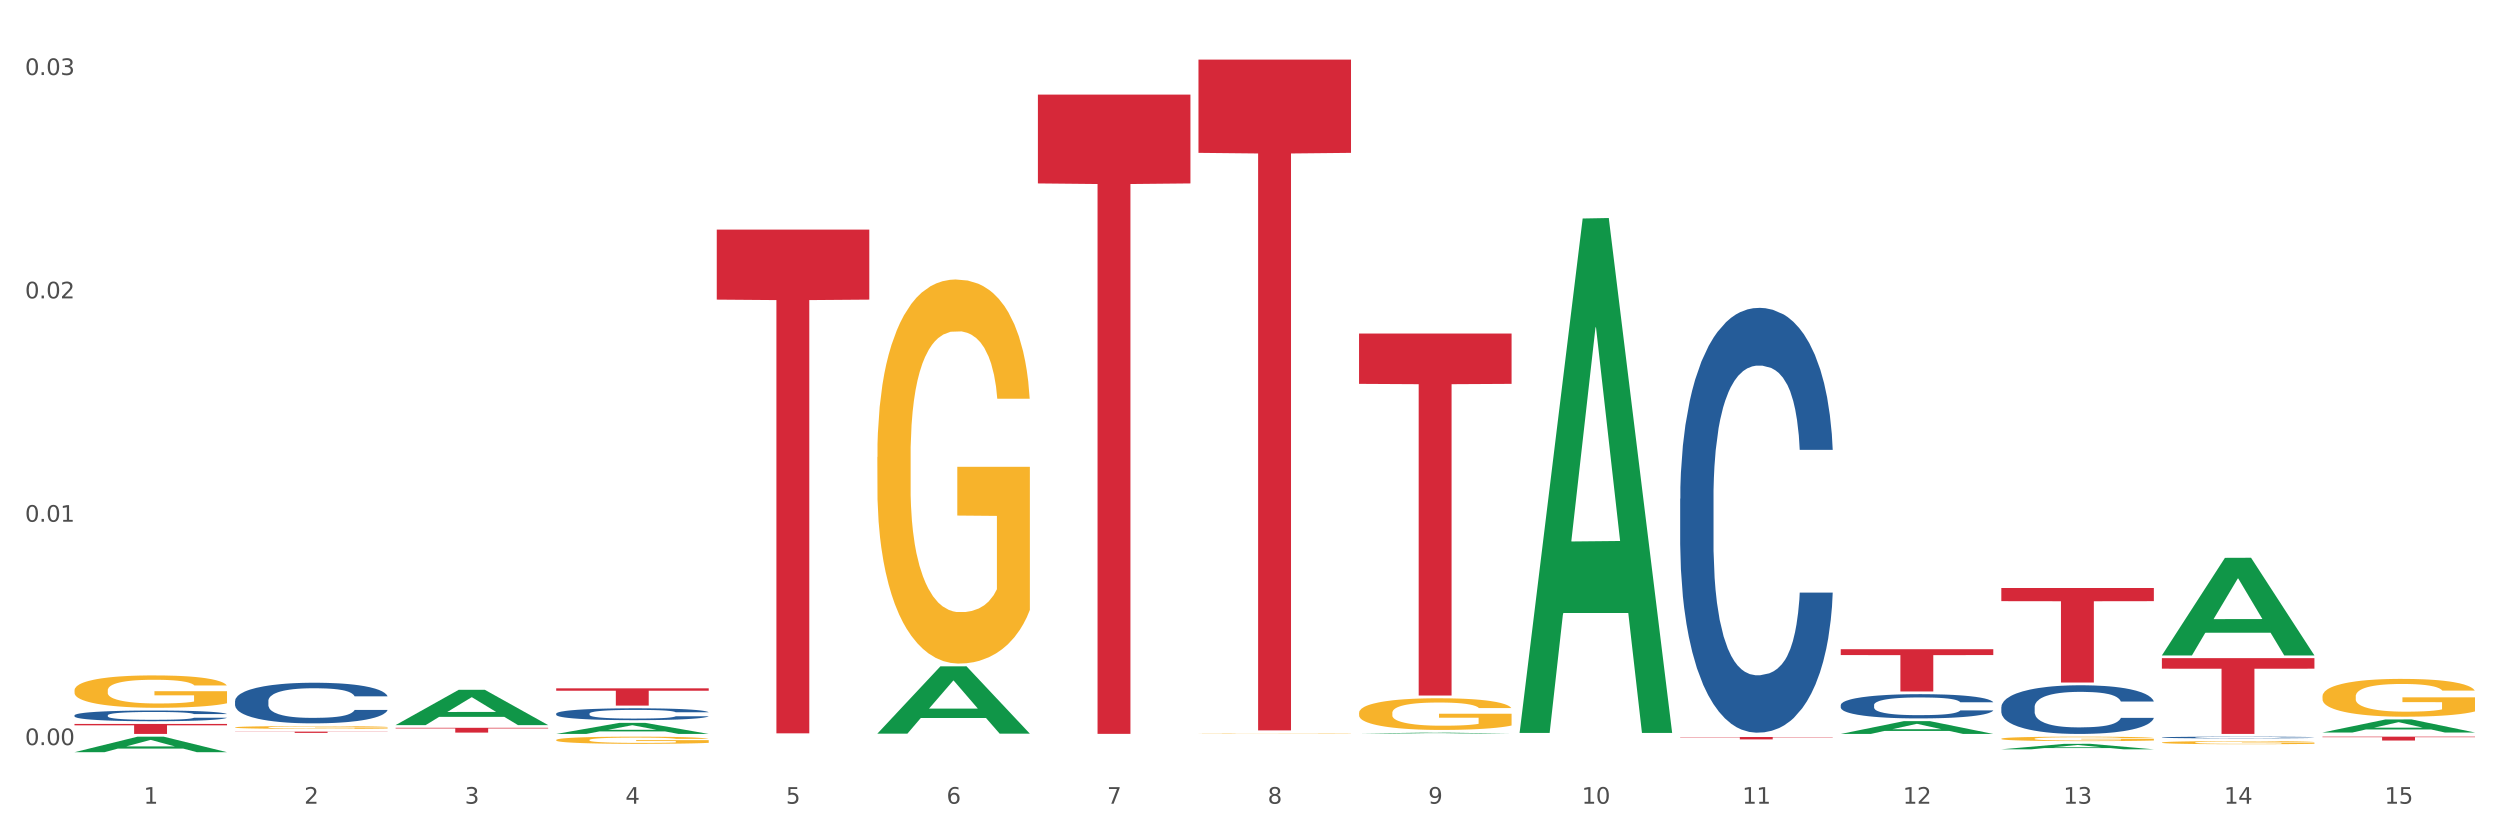 <?xml version="1.0" encoding="utf-8" standalone="no"?>
<!DOCTYPE svg PUBLIC "-//W3C//DTD SVG 1.1//EN"
  "http://www.w3.org/Graphics/SVG/1.1/DTD/svg11.dtd">
<svg xmlns:xlink="http://www.w3.org/1999/xlink" width="1080pt" height="360pt" viewBox="0 0 1080 360" xmlns="http://www.w3.org/2000/svg" version="1.1">
 <rect x="0" y="0" width="1080" height="360" fill="#333333" stroke="none"/>
 <defs>
  <style type="text/css">*{stroke-linejoin: round; stroke-linecap: butt}</style>
 </defs>
 <g id="figure_1">
  <g id="patch_1">
   <path d="M 0 360 
L 1080 360 
L 1080 0 
L 0 0 
z
" style="fill: #ffffff; stroke: #ffffff; stroke-linejoin: miter"/>
  </g>
  <g id="axes_1">
   <g id="matplotlib.axis_1">
    <g id="xtick_1">
     <g id="text_1">
      <!-- 1 -->
      <g style="fill: #4d4d4d" transform="translate(62.07 347.204) scale(0.096 -0.096)">
       <defs>
        <path id="DejaVuSans-31" d="M 794 531 
L 1825 531 
L 1825 4091 
L 703 3866 
L 703 4441 
L 1819 4666 
L 2450 4666 
L 2450 531 
L 3481 531 
L 3481 0 
L 794 0 
L 794 531 
z
" transform="scale(0.016)"/>
       </defs>
       <use xlink:href="#DejaVuSans-31"/>
      </g>
     </g>
    </g>
    <g id="xtick_2">
     <g id="text_2">
      <!-- 2 -->
      <g style="fill: #4d4d4d" transform="translate(131.436 347.204) scale(0.096 -0.096)">
       <defs>
        <path id="DejaVuSans-32" d="M 1228 531 
L 3431 531 
L 3431 0 
L 469 0 
L 469 531 
Q 828 903 1448 1529 
Q 2069 2156 2228 2338 
Q 2531 2678 2651 2914 
Q 2772 3150 2772 3378 
Q 2772 3750 2511 3984 
Q 2250 4219 1831 4219 
Q 1534 4219 1204 4116 
Q 875 4013 500 3803 
L 500 4441 
Q 881 4594 1212 4672 
Q 1544 4750 1819 4750 
Q 2544 4750 2975 4387 
Q 3406 4025 3406 3419 
Q 3406 3131 3298 2873 
Q 3191 2616 2906 2266 
Q 2828 2175 2409 1742 
Q 1991 1309 1228 531 
z
" transform="scale(0.016)"/>
       </defs>
       <use xlink:href="#DejaVuSans-32"/>
      </g>
     </g>
    </g>
    <g id="xtick_3">
     <g id="text_3">
      <!-- 3 -->
      <g style="fill: #4d4d4d" transform="translate(200.802 347.204) scale(0.096 -0.096)">
       <defs>
        <path id="DejaVuSans-33" d="M 2597 2516 
Q 3050 2419 3304 2112 
Q 3559 1806 3559 1356 
Q 3559 666 3084 287 
Q 2609 -91 1734 -91 
Q 1441 -91 1130 -33 
Q 819 25 488 141 
L 488 750 
Q 750 597 1062 519 
Q 1375 441 1716 441 
Q 2309 441 2620 675 
Q 2931 909 2931 1356 
Q 2931 1769 2642 2001 
Q 2353 2234 1838 2234 
L 1294 2234 
L 1294 2753 
L 1863 2753 
Q 2328 2753 2575 2939 
Q 2822 3125 2822 3475 
Q 2822 3834 2567 4026 
Q 2313 4219 1838 4219 
Q 1578 4219 1281 4162 
Q 984 4106 628 3988 
L 628 4550 
Q 988 4650 1302 4700 
Q 1616 4750 1894 4750 
Q 2613 4750 3031 4423 
Q 3450 4097 3450 3541 
Q 3450 3153 3228 2886 
Q 3006 2619 2597 2516 
z
" transform="scale(0.016)"/>
       </defs>
       <use xlink:href="#DejaVuSans-33"/>
      </g>
     </g>
    </g>
    <g id="xtick_4">
     <g id="text_4">
      <!-- 4 -->
      <g style="fill: #4d4d4d" transform="translate(270.169 347.204) scale(0.096 -0.096)">
       <defs>
        <path id="DejaVuSans-34" d="M 2419 4116 
L 825 1625 
L 2419 1625 
L 2419 4116 
z
M 2253 4666 
L 3047 4666 
L 3047 1625 
L 3713 1625 
L 3713 1100 
L 3047 1100 
L 3047 0 
L 2419 0 
L 2419 1100 
L 313 1100 
L 313 1709 
L 2253 4666 
z
" transform="scale(0.016)"/>
       </defs>
       <use xlink:href="#DejaVuSans-34"/>
      </g>
     </g>
    </g>
    <g id="xtick_5">
     <g id="text_5">
      <!-- 5 -->
      <g style="fill: #4d4d4d" transform="translate(339.535 347.204) scale(0.096 -0.096)">
       <defs>
        <path id="DejaVuSans-35" d="M 691 4666 
L 3169 4666 
L 3169 4134 
L 1269 4134 
L 1269 2991 
Q 1406 3038 1543 3061 
Q 1681 3084 1819 3084 
Q 2600 3084 3056 2656 
Q 3513 2228 3513 1497 
Q 3513 744 3044 326 
Q 2575 -91 1722 -91 
Q 1428 -91 1123 -41 
Q 819 9 494 109 
L 494 744 
Q 775 591 1075 516 
Q 1375 441 1709 441 
Q 2250 441 2565 725 
Q 2881 1009 2881 1497 
Q 2881 1984 2565 2268 
Q 2250 2553 1709 2553 
Q 1456 2553 1204 2497 
Q 953 2441 691 2322 
L 691 4666 
z
" transform="scale(0.016)"/>
       </defs>
       <use xlink:href="#DejaVuSans-35"/>
      </g>
     </g>
    </g>
    <g id="xtick_6">
     <g id="text_6">
      <!-- 6 -->
      <g style="fill: #4d4d4d" transform="translate(408.901 347.204) scale(0.096 -0.096)">
       <defs>
        <path id="DejaVuSans-36" d="M 2113 2584 
Q 1688 2584 1439 2293 
Q 1191 2003 1191 1497 
Q 1191 994 1439 701 
Q 1688 409 2113 409 
Q 2538 409 2786 701 
Q 3034 994 3034 1497 
Q 3034 2003 2786 2293 
Q 2538 2584 2113 2584 
z
M 3366 4563 
L 3366 3988 
Q 3128 4100 2886 4159 
Q 2644 4219 2406 4219 
Q 1781 4219 1451 3797 
Q 1122 3375 1075 2522 
Q 1259 2794 1537 2939 
Q 1816 3084 2150 3084 
Q 2853 3084 3261 2657 
Q 3669 2231 3669 1497 
Q 3669 778 3244 343 
Q 2819 -91 2113 -91 
Q 1303 -91 875 529 
Q 447 1150 447 2328 
Q 447 3434 972 4092 
Q 1497 4750 2381 4750 
Q 2619 4750 2861 4703 
Q 3103 4656 3366 4563 
z
" transform="scale(0.016)"/>
       </defs>
       <use xlink:href="#DejaVuSans-36"/>
      </g>
     </g>
    </g>
    <g id="xtick_7">
     <g id="text_7">
      <!-- 7 -->
      <g style="fill: #4d4d4d" transform="translate(478.267 347.204) scale(0.096 -0.096)">
       <defs>
        <path id="DejaVuSans-37" d="M 525 4666 
L 3525 4666 
L 3525 4397 
L 1831 0 
L 1172 0 
L 2766 4134 
L 525 4134 
L 525 4666 
z
" transform="scale(0.016)"/>
       </defs>
       <use xlink:href="#DejaVuSans-37"/>
      </g>
     </g>
    </g>
    <g id="xtick_8">
     <g id="text_8">
      <!-- 8 -->
      <g style="fill: #4d4d4d" transform="translate(547.634 347.204) scale(0.096 -0.096)">
       <defs>
        <path id="DejaVuSans-38" d="M 2034 2216 
Q 1584 2216 1326 1975 
Q 1069 1734 1069 1313 
Q 1069 891 1326 650 
Q 1584 409 2034 409 
Q 2484 409 2743 651 
Q 3003 894 3003 1313 
Q 3003 1734 2745 1975 
Q 2488 2216 2034 2216 
z
M 1403 2484 
Q 997 2584 770 2862 
Q 544 3141 544 3541 
Q 544 4100 942 4425 
Q 1341 4750 2034 4750 
Q 2731 4750 3128 4425 
Q 3525 4100 3525 3541 
Q 3525 3141 3298 2862 
Q 3072 2584 2669 2484 
Q 3125 2378 3379 2068 
Q 3634 1759 3634 1313 
Q 3634 634 3220 271 
Q 2806 -91 2034 -91 
Q 1263 -91 848 271 
Q 434 634 434 1313 
Q 434 1759 690 2068 
Q 947 2378 1403 2484 
z
M 1172 3481 
Q 1172 3119 1398 2916 
Q 1625 2713 2034 2713 
Q 2441 2713 2670 2916 
Q 2900 3119 2900 3481 
Q 2900 3844 2670 4047 
Q 2441 4250 2034 4250 
Q 1625 4250 1398 4047 
Q 1172 3844 1172 3481 
z
" transform="scale(0.016)"/>
       </defs>
       <use xlink:href="#DejaVuSans-38"/>
      </g>
     </g>
    </g>
    <g id="xtick_9">
     <g id="text_9">
      <!-- 9 -->
      <g style="fill: #4d4d4d" transform="translate(617 347.204) scale(0.096 -0.096)">
       <defs>
        <path id="DejaVuSans-39" d="M 703 97 
L 703 672 
Q 941 559 1184 500 
Q 1428 441 1663 441 
Q 2288 441 2617 861 
Q 2947 1281 2994 2138 
Q 2813 1869 2534 1725 
Q 2256 1581 1919 1581 
Q 1219 1581 811 2004 
Q 403 2428 403 3163 
Q 403 3881 828 4315 
Q 1253 4750 1959 4750 
Q 2769 4750 3195 4129 
Q 3622 3509 3622 2328 
Q 3622 1225 3098 567 
Q 2575 -91 1691 -91 
Q 1453 -91 1209 -44 
Q 966 3 703 97 
z
M 1959 2075 
Q 2384 2075 2632 2365 
Q 2881 2656 2881 3163 
Q 2881 3666 2632 3958 
Q 2384 4250 1959 4250 
Q 1534 4250 1286 3958 
Q 1038 3666 1038 3163 
Q 1038 2656 1286 2365 
Q 1534 2075 1959 2075 
z
" transform="scale(0.016)"/>
       </defs>
       <use xlink:href="#DejaVuSans-39"/>
      </g>
     </g>
    </g>
    <g id="xtick_10">
     <g id="text_10">
      <!-- 10 -->
      <g style="fill: #4d4d4d" transform="translate(683.312 347.204) scale(0.096 -0.096)">
       <defs>
        <path id="DejaVuSans-30" d="M 2034 4250 
Q 1547 4250 1301 3770 
Q 1056 3291 1056 2328 
Q 1056 1369 1301 889 
Q 1547 409 2034 409 
Q 2525 409 2770 889 
Q 3016 1369 3016 2328 
Q 3016 3291 2770 3770 
Q 2525 4250 2034 4250 
z
M 2034 4750 
Q 2819 4750 3233 4129 
Q 3647 3509 3647 2328 
Q 3647 1150 3233 529 
Q 2819 -91 2034 -91 
Q 1250 -91 836 529 
Q 422 1150 422 2328 
Q 422 3509 836 4129 
Q 1250 4750 2034 4750 
z
" transform="scale(0.016)"/>
       </defs>
       <use xlink:href="#DejaVuSans-31"/>
       <use xlink:href="#DejaVuSans-30" transform="translate(63.623 0)"/>
      </g>
     </g>
    </g>
    <g id="xtick_11">
     <g id="text_11">
      <!-- 11 -->
      <g style="fill: #4d4d4d" transform="translate(752.678 347.204) scale(0.096 -0.096)">
       <use xlink:href="#DejaVuSans-31"/>
       <use xlink:href="#DejaVuSans-31" transform="translate(63.623 0)"/>
      </g>
     </g>
    </g>
    <g id="xtick_12">
     <g id="text_12">
      <!-- 12 -->
      <g style="fill: #4d4d4d" transform="translate(822.044 347.204) scale(0.096 -0.096)">
       <use xlink:href="#DejaVuSans-31"/>
       <use xlink:href="#DejaVuSans-32" transform="translate(63.623 0)"/>
      </g>
     </g>
    </g>
    <g id="xtick_13">
     <g id="text_13">
      <!-- 13 -->
      <g style="fill: #4d4d4d" transform="translate(891.411 347.204) scale(0.096 -0.096)">
       <use xlink:href="#DejaVuSans-31"/>
       <use xlink:href="#DejaVuSans-33" transform="translate(63.623 0)"/>
      </g>
     </g>
    </g>
    <g id="xtick_14">
     <g id="text_14">
      <!-- 14 -->
      <g style="fill: #4d4d4d" transform="translate(960.777 347.204) scale(0.096 -0.096)">
       <use xlink:href="#DejaVuSans-31"/>
       <use xlink:href="#DejaVuSans-34" transform="translate(63.623 0)"/>
      </g>
     </g>
    </g>
    <g id="xtick_15">
     <g id="text_15">
      <!-- 15 -->
      <g style="fill: #4d4d4d" transform="translate(1030.143 347.204) scale(0.096 -0.096)">
       <use xlink:href="#DejaVuSans-31"/>
       <use xlink:href="#DejaVuSans-35" transform="translate(63.623 0)"/>
      </g>
     </g>
    </g>
    <g id="xtick_16"/>
    <g id="xtick_17"/>
    <g id="xtick_18"/>
    <g id="xtick_19"/>
    <g id="xtick_20"/>
    <g id="xtick_21"/>
    <g id="xtick_22"/>
    <g id="xtick_23"/>
    <g id="xtick_24"/>
    <g id="xtick_25"/>
    <g id="xtick_26"/>
    <g id="xtick_27"/>
    <g id="xtick_28"/>
    <g id="xtick_29"/>
   </g>
   <g id="matplotlib.axis_2">
    <g id="ytick_1">
     <g id="text_16">
      <!-- 0.00 -->
      <g style="fill: #4d4d4d" transform="translate(10.8 321.882) scale(0.096 -0.096)">
       <defs>
        <path id="DejaVuSans-2e" d="M 684 794 
L 1344 794 
L 1344 0 
L 684 0 
L 684 794 
z
" transform="scale(0.016)"/>
       </defs>
       <use xlink:href="#DejaVuSans-30"/>
       <use xlink:href="#DejaVuSans-2e" transform="translate(63.623 0)"/>
       <use xlink:href="#DejaVuSans-30" transform="translate(95.41 0)"/>
       <use xlink:href="#DejaVuSans-30" transform="translate(159.033 0)"/>
      </g>
     </g>
    </g>
    <g id="ytick_2">
     <g id="text_17">
      <!-- 0.01 -->
      <g style="fill: #4d4d4d" transform="translate(10.8 225.392) scale(0.096 -0.096)">
       <use xlink:href="#DejaVuSans-30"/>
       <use xlink:href="#DejaVuSans-2e" transform="translate(63.623 0)"/>
       <use xlink:href="#DejaVuSans-30" transform="translate(95.41 0)"/>
       <use xlink:href="#DejaVuSans-31" transform="translate(159.033 0)"/>
      </g>
     </g>
    </g>
    <g id="ytick_3">
     <g id="text_18">
      <!-- 0.02 -->
      <g style="fill: #4d4d4d" transform="translate(10.8 128.902) scale(0.096 -0.096)">
       <use xlink:href="#DejaVuSans-30"/>
       <use xlink:href="#DejaVuSans-2e" transform="translate(63.623 0)"/>
       <use xlink:href="#DejaVuSans-30" transform="translate(95.41 0)"/>
       <use xlink:href="#DejaVuSans-32" transform="translate(159.033 0)"/>
      </g>
     </g>
    </g>
    <g id="ytick_4">
     <g id="text_19">
      <!-- 0.03 -->
      <g style="fill: #4d4d4d" transform="translate(10.8 32.411) scale(0.096 -0.096)">
       <use xlink:href="#DejaVuSans-30"/>
       <use xlink:href="#DejaVuSans-2e" transform="translate(63.623 0)"/>
       <use xlink:href="#DejaVuSans-30" transform="translate(95.41 0)"/>
       <use xlink:href="#DejaVuSans-33" transform="translate(159.033 0)"/>
      </g>
     </g>
    </g>
    <g id="ytick_5"/>
    <g id="ytick_6"/>
    <g id="ytick_7"/>
   </g>
   <g id="PolyCollection_1">
    <path d="M 32.175 324.937 
L 32.243 324.931 
L 59.417 318.241 
L 70.695 318.235 
L 98.073 324.95 
L 85.029 324.95 
L 79.119 323.386 
L 51.061 323.386 
L 50.857 323.411 
L 45.151 324.95 
L 32.175 324.95 
L 32.175 324.937 
L 54.594 322.453 
L 75.586 322.447 
L 65.192 319.666 
L 65.056 319.654 
L 64.92 319.672 
L 54.526 322.447 
L 54.594 322.453 
L 32.175 324.937 
z
" clip-path="url(#p3c43a5c687)" style="fill: #109648"/>
    <path d="M 933.936 284.325 
L 999.834 284.325 
L 999.834 288.875 
L 973.912 288.906 
L 973.912 317.065 
L 959.702 317.065 
L 959.702 288.906 
L 933.936 288.875 
L 933.936 284.356 
L 933.936 284.325 
z
" clip-path="url(#p3c43a5c687)" style="fill: #d62839"/>
    <path d="M 864.57 254.025 
L 930.468 254.025 
L 930.468 259.7 
L 904.546 259.738 
L 904.546 294.864 
L 890.335 294.864 
L 890.335 259.738 
L 864.57 259.7 
L 864.57 254.063 
L 864.57 254.025 
z
" clip-path="url(#p3c43a5c687)" style="fill: #d62839"/>
    <path d="M 795.203 280.46 
L 861.101 280.46 
L 861.101 282.996 
L 835.179 283.013 
L 835.179 298.708 
L 820.969 298.708 
L 820.969 283.013 
L 795.203 282.996 
L 795.203 280.477 
L 795.203 280.46 
z
" clip-path="url(#p3c43a5c687)" style="fill: #d62839"/>
    <path d="M 725.837 318.382 
L 791.735 318.382 
L 791.735 318.526 
L 765.813 318.527 
L 765.813 319.416 
L 751.603 319.416 
L 751.603 318.527 
L 725.837 318.526 
L 725.837 318.383 
L 725.837 318.382 
z
" clip-path="url(#p3c43a5c687)" style="fill: #d62839"/>
    <path d="M 587.105 144.094 
L 653.003 144.094 
L 653.003 165.827 
L 627.081 165.973 
L 627.081 300.477 
L 612.871 300.477 
L 612.871 165.973 
L 587.105 165.827 
L 587.105 144.241 
L 587.105 144.094 
z
" clip-path="url(#p3c43a5c687)" style="fill: #d62839"/>
    <path d="M 517.739 25.759 
L 583.636 25.759 
L 583.636 66.03 
L 557.715 66.302 
L 557.715 315.541 
L 543.504 315.541 
L 543.504 66.302 
L 517.739 66.03 
L 517.739 26.032 
L 517.739 25.759 
z
" clip-path="url(#p3c43a5c687)" style="fill: #d62839"/>
    <path d="M 448.372 40.863 
L 514.27 40.863 
L 514.27 79.24 
L 488.348 79.5 
L 488.348 317.026 
L 474.138 317.026 
L 474.138 79.5 
L 448.372 79.24 
L 448.372 41.122 
L 448.372 40.863 
z
" clip-path="url(#p3c43a5c687)" style="fill: #d62839"/>
    <path d="M 309.64 99.196 
L 375.538 99.196 
L 375.538 129.436 
L 349.616 129.64 
L 349.616 316.799 
L 335.406 316.799 
L 335.406 129.64 
L 309.64 129.436 
L 309.64 99.401 
L 309.64 99.196 
z
" clip-path="url(#p3c43a5c687)" style="fill: #d62839"/>
    <path d="M 240.274 297.346 
L 306.172 297.346 
L 306.172 298.383 
L 280.25 298.39 
L 280.25 304.81 
L 266.039 304.81 
L 266.039 298.39 
L 240.274 298.383 
L 240.274 297.353 
L 240.274 297.346 
z
" clip-path="url(#p3c43a5c687)" style="fill: #d62839"/>
    <path d="M 170.907 314.416 
L 236.805 314.416 
L 236.805 314.702 
L 210.883 314.704 
L 210.883 316.477 
L 196.673 316.477 
L 196.673 314.704 
L 170.907 314.702 
L 170.907 314.417 
L 170.907 314.416 
z
" clip-path="url(#p3c43a5c687)" style="fill: #d62839"/>
    <path d="M 101.541 316.057 
L 167.439 316.057 
L 167.439 316.134 
L 141.517 316.134 
L 141.517 316.609 
L 127.307 316.609 
L 127.307 316.134 
L 101.541 316.134 
L 101.541 316.057 
L 101.541 316.057 
z
" clip-path="url(#p3c43a5c687)" style="fill: #d62839"/>
    <path d="M 32.175 312.746 
L 98.073 312.746 
L 98.073 313.346 
L 72.151 313.35 
L 72.151 317.065 
L 57.941 317.065 
L 57.941 313.35 
L 32.175 313.346 
L 32.175 312.75 
L 32.175 312.746 
z
" clip-path="url(#p3c43a5c687)" style="fill: #d62839"/>
    <path d="M 1003.302 318.235 
L 1069.2 318.235 
L 1069.2 318.468 
L 1043.278 318.469 
L 1043.278 319.91 
L 1029.068 319.91 
L 1029.068 318.469 
L 1003.302 318.468 
L 1003.302 318.237 
L 1003.302 318.235 
z
" clip-path="url(#p3c43a5c687)" style="fill: #d62839"/>
    <path d="M 32.175 309.024 
L 32.253 309.019 
L 32.253 308.901 
L 32.487 308.74 
L 33.343 308.444 
L 34.434 308.219 
L 36.303 307.957 
L 37.316 307.847 
L 38.64 307.724 
L 41.366 307.525 
L 44.482 307.356 
L 46.663 307.263 
L 48.299 307.203 
L 51.96 307.098 
L 54.063 307.051 
L 56.244 307.013 
L 58.114 306.988 
L 61.229 306.958 
L 63.722 306.945 
L 66.604 306.941 
L 69.019 306.945 
L 72.212 306.962 
L 76.886 307.013 
L 78.677 307.043 
L 81.092 307.093 
L 83.585 307.161 
L 85.61 307.229 
L 87.947 307.326 
L 90.361 307.453 
L 92.698 307.614 
L 94.334 307.762 
L 95.658 307.919 
L 96.827 308.109 
L 97.683 308.317 
L 98.073 308.49 
L 83.818 308.49 
L 83.429 308.334 
L 82.65 308.164 
L 81.871 308.05 
L 81.014 307.957 
L 79.69 307.851 
L 78.522 307.783 
L 76.574 307.703 
L 74.783 307.652 
L 73.303 307.623 
L 71.511 307.597 
L 67.694 307.572 
L 64.968 307.572 
L 63.255 307.58 
L 61.151 307.601 
L 59.36 307.631 
L 57.257 307.682 
L 55.621 307.737 
L 53.985 307.809 
L 53.05 307.86 
L 51.648 307.953 
L 50.714 308.029 
L 49.467 308.16 
L 48.766 308.253 
L 47.52 308.495 
L 46.975 308.672 
L 46.741 308.795 
L 46.585 308.93 
L 46.585 309.591 
L 47.053 309.887 
L 47.442 310.014 
L 48.065 310.158 
L 49.234 310.344 
L 50.947 310.526 
L 52.739 310.658 
L 54.219 310.738 
L 55.621 310.797 
L 57.023 310.844 
L 58.737 310.886 
L 60.139 310.911 
L 62.242 310.937 
L 64.734 310.95 
L 66.682 310.95 
L 70.654 310.928 
L 72.446 310.907 
L 74.16 310.878 
L 76.029 310.831 
L 77.509 310.78 
L 78.366 310.742 
L 79.768 310.662 
L 80.858 310.577 
L 81.793 310.48 
L 82.416 310.395 
L 83.117 310.268 
L 83.663 310.124 
L 83.818 310.048 
L 98.073 310.048 
L 97.761 310.2 
L 97.216 310.349 
L 96.126 310.547 
L 95.269 310.662 
L 93.945 310.801 
L 92.542 310.92 
L 90.595 311.051 
L 88.804 311.149 
L 86.934 311.233 
L 84.909 311.309 
L 81.248 311.415 
L 79.924 311.445 
L 77.12 311.496 
L 74.939 311.525 
L 71.745 311.555 
L 68.473 311.572 
L 65.046 311.576 
L 62.008 311.568 
L 58.659 311.542 
L 56.556 311.517 
L 54.219 311.479 
L 51.493 311.419 
L 48.922 311.347 
L 46.507 311.263 
L 44.248 311.165 
L 42.145 311.055 
L 39.419 310.873 
L 37.394 310.696 
L 35.914 310.531 
L 34.901 310.391 
L 33.889 310.213 
L 33.343 310.09 
L 32.487 309.794 
L 32.175 309.519 
L 32.175 309.024 
z
" clip-path="url(#p3c43a5c687)" style="fill: #255c99"/>
    <path d="M 240.274 308.288 
L 240.352 308.283 
L 240.352 308.152 
L 240.585 307.974 
L 241.442 307.645 
L 242.533 307.397 
L 244.402 307.106 
L 245.415 306.984 
L 246.739 306.848 
L 249.465 306.627 
L 252.581 306.44 
L 254.762 306.337 
L 256.398 306.271 
L 260.059 306.154 
L 262.162 306.102 
L 264.343 306.06 
L 266.212 306.032 
L 269.328 305.999 
L 271.821 305.985 
L 274.703 305.98 
L 277.117 305.985 
L 280.311 306.004 
L 284.985 306.06 
L 286.776 306.093 
L 289.191 306.149 
L 291.683 306.224 
L 293.709 306.299 
L 296.045 306.407 
L 298.46 306.548 
L 300.797 306.726 
L 302.433 306.89 
L 303.757 307.064 
L 304.925 307.275 
L 305.782 307.505 
L 306.172 307.697 
L 291.917 307.697 
L 291.528 307.523 
L 290.749 307.336 
L 289.97 307.209 
L 289.113 307.106 
L 287.789 306.989 
L 286.62 306.914 
L 284.673 306.824 
L 282.881 306.768 
L 281.401 306.735 
L 279.61 306.707 
L 275.793 306.679 
L 273.067 306.679 
L 271.353 306.688 
L 269.25 306.712 
L 267.458 306.745 
L 265.355 306.801 
L 263.72 306.862 
L 262.084 306.942 
L 261.149 306.998 
L 259.747 307.101 
L 258.812 307.186 
L 257.566 307.331 
L 256.865 307.434 
L 255.619 307.702 
L 255.073 307.899 
L 254.84 308.035 
L 254.684 308.185 
L 254.684 308.916 
L 255.151 309.245 
L 255.541 309.385 
L 256.164 309.545 
L 257.332 309.751 
L 259.046 309.953 
L 260.838 310.098 
L 262.318 310.187 
L 263.72 310.253 
L 265.122 310.305 
L 266.835 310.352 
L 268.237 310.38 
L 270.341 310.408 
L 272.833 310.422 
L 274.78 310.422 
L 278.753 310.398 
L 280.545 310.375 
L 282.258 310.342 
L 284.128 310.291 
L 285.608 310.234 
L 286.465 310.192 
L 287.867 310.103 
L 288.957 310.009 
L 289.892 309.901 
L 290.515 309.807 
L 291.216 309.667 
L 291.761 309.507 
L 291.917 309.423 
L 306.172 309.423 
L 305.86 309.592 
L 305.315 309.756 
L 304.224 309.976 
L 303.367 310.103 
L 302.043 310.258 
L 300.641 310.389 
L 298.694 310.534 
L 296.902 310.642 
L 295.033 310.736 
L 293.008 310.821 
L 289.347 310.938 
L 288.022 310.971 
L 285.218 311.027 
L 283.037 311.06 
L 279.844 311.093 
L 276.572 311.111 
L 273.145 311.116 
L 270.107 311.107 
L 266.757 311.079 
L 264.654 311.05 
L 262.318 311.008 
L 259.591 310.943 
L 257.021 310.863 
L 254.606 310.769 
L 252.347 310.661 
L 250.244 310.539 
L 247.518 310.337 
L 245.493 310.14 
L 244.013 309.958 
L 243 309.803 
L 241.987 309.606 
L 241.442 309.47 
L 240.585 309.141 
L 240.274 308.837 
L 240.274 308.288 
z
" clip-path="url(#p3c43a5c687)" style="fill: #255c99"/>
    <path d="M 725.837 215.455 
L 725.915 215.288 
L 725.915 210.594 
L 726.149 204.225 
L 727.006 192.493 
L 728.096 183.609 
L 729.966 173.217 
L 730.978 168.86 
L 732.302 163.999 
L 735.029 156.121 
L 738.144 149.417 
L 740.325 145.729 
L 741.961 143.383 
L 745.622 139.192 
L 747.725 137.349 
L 749.906 135.84 
L 751.776 134.835 
L 754.891 133.661 
L 757.384 133.158 
L 760.266 132.991 
L 762.681 133.158 
L 765.874 133.829 
L 770.548 135.84 
L 772.34 137.014 
L 774.754 139.025 
L 777.247 141.707 
L 779.272 144.388 
L 781.609 148.243 
L 784.024 153.272 
L 786.36 159.641 
L 787.996 165.507 
L 789.32 171.709 
L 790.489 179.251 
L 791.346 187.464 
L 791.735 194.336 
L 777.481 194.336 
L 777.091 188.135 
L 776.312 181.43 
L 775.533 176.905 
L 774.676 173.217 
L 773.352 169.027 
L 772.184 166.345 
L 770.237 163.161 
L 768.445 161.149 
L 766.965 159.976 
L 765.173 158.97 
L 761.357 157.965 
L 758.63 157.965 
L 756.917 158.3 
L 754.814 159.138 
L 753.022 160.311 
L 750.919 162.323 
L 749.283 164.502 
L 747.647 167.351 
L 746.713 169.362 
L 745.311 173.05 
L 744.376 176.067 
L 743.13 181.263 
L 742.429 184.95 
L 741.182 194.504 
L 740.637 201.544 
L 740.403 206.404 
L 740.248 211.768 
L 740.248 237.915 
L 740.715 249.648 
L 741.104 254.676 
L 741.727 260.375 
L 742.896 267.75 
L 744.61 274.957 
L 746.401 280.153 
L 747.881 283.337 
L 749.283 285.684 
L 750.685 287.528 
L 752.399 289.204 
L 753.801 290.209 
L 755.904 291.215 
L 758.397 291.718 
L 760.344 291.718 
L 764.317 290.88 
L 766.108 290.042 
L 767.822 288.869 
L 769.691 287.025 
L 771.171 285.014 
L 772.028 283.505 
L 773.43 280.32 
L 774.521 276.968 
L 775.455 273.113 
L 776.079 269.761 
L 776.78 264.733 
L 777.325 259.034 
L 777.481 256.017 
L 791.735 256.017 
L 791.424 262.051 
L 790.878 267.917 
L 789.788 275.795 
L 788.931 280.32 
L 787.607 285.852 
L 786.205 290.545 
L 784.257 295.741 
L 782.466 299.596 
L 780.596 302.948 
L 778.571 305.965 
L 774.91 310.155 
L 773.586 311.328 
L 770.782 313.34 
L 768.601 314.513 
L 765.407 315.686 
L 762.136 316.357 
L 758.708 316.524 
L 755.67 316.189 
L 752.321 315.183 
L 750.218 314.178 
L 747.881 312.669 
L 745.155 310.323 
L 742.584 307.473 
L 740.17 304.121 
L 737.911 300.266 
L 735.808 295.908 
L 733.081 288.701 
L 731.056 281.661 
L 729.576 275.124 
L 728.563 269.593 
L 727.551 262.554 
L 727.006 257.693 
L 726.149 245.96 
L 725.837 235.066 
L 725.837 215.455 
z
" clip-path="url(#p3c43a5c687)" style="fill: #255c99"/>
    <path d="M 795.203 304.587 
L 795.281 304.578 
L 795.281 304.31 
L 795.515 303.946 
L 796.372 303.276 
L 797.462 302.769 
L 799.332 302.175 
L 800.344 301.926 
L 801.669 301.649 
L 804.395 301.199 
L 807.511 300.816 
L 809.692 300.605 
L 811.327 300.471 
L 814.988 300.232 
L 817.092 300.127 
L 819.273 300.041 
L 821.142 299.983 
L 824.258 299.916 
L 826.75 299.888 
L 829.632 299.878 
L 832.047 299.888 
L 835.241 299.926 
L 839.914 300.041 
L 841.706 300.108 
L 844.121 300.223 
L 846.613 300.376 
L 848.638 300.529 
L 850.975 300.749 
L 853.39 301.036 
L 855.727 301.4 
L 857.362 301.735 
L 858.687 302.089 
L 859.855 302.52 
L 860.712 302.989 
L 861.101 303.381 
L 846.847 303.381 
L 846.457 303.027 
L 845.678 302.644 
L 844.899 302.386 
L 844.043 302.175 
L 842.718 301.936 
L 841.55 301.783 
L 839.603 301.601 
L 837.811 301.486 
L 836.331 301.419 
L 834.54 301.362 
L 830.723 301.304 
L 827.997 301.304 
L 826.283 301.323 
L 824.18 301.371 
L 822.388 301.438 
L 820.285 301.553 
L 818.649 301.677 
L 817.014 301.84 
L 816.079 301.955 
L 814.677 302.166 
L 813.742 302.338 
L 812.496 302.635 
L 811.795 302.845 
L 810.548 303.391 
L 810.003 303.793 
L 809.77 304.07 
L 809.614 304.377 
L 809.614 305.87 
L 810.081 306.54 
L 810.471 306.827 
L 811.094 307.153 
L 812.262 307.574 
L 813.976 307.985 
L 815.767 308.282 
L 817.247 308.464 
L 818.649 308.598 
L 820.051 308.703 
L 821.765 308.799 
L 823.167 308.856 
L 825.27 308.914 
L 827.763 308.943 
L 829.71 308.943 
L 833.683 308.895 
L 835.474 308.847 
L 837.188 308.78 
L 839.057 308.675 
L 840.537 308.56 
L 841.394 308.474 
L 842.796 308.292 
L 843.887 308.1 
L 844.822 307.88 
L 845.445 307.689 
L 846.146 307.402 
L 846.691 307.076 
L 846.847 306.904 
L 861.101 306.904 
L 860.79 307.248 
L 860.245 307.583 
L 859.154 308.033 
L 858.297 308.292 
L 856.973 308.608 
L 855.571 308.876 
L 853.624 309.172 
L 851.832 309.393 
L 849.963 309.584 
L 847.937 309.756 
L 844.276 309.996 
L 842.952 310.063 
L 840.148 310.177 
L 837.967 310.244 
L 834.773 310.311 
L 831.502 310.35 
L 828.074 310.359 
L 825.037 310.34 
L 821.687 310.283 
L 819.584 310.225 
L 817.247 310.139 
L 814.521 310.005 
L 811.951 309.842 
L 809.536 309.651 
L 807.277 309.431 
L 805.174 309.182 
L 802.448 308.77 
L 800.422 308.368 
L 798.942 307.995 
L 797.93 307.679 
L 796.917 307.277 
L 796.372 307 
L 795.515 306.329 
L 795.203 305.707 
L 795.203 304.587 
z
" clip-path="url(#p3c43a5c687)" style="fill: #255c99"/>
    <path d="M 864.57 305.484 
L 864.648 305.464 
L 864.648 304.927 
L 864.881 304.197 
L 865.738 302.852 
L 866.829 301.834 
L 868.698 300.644 
L 869.711 300.144 
L 871.035 299.587 
L 873.761 298.685 
L 876.877 297.916 
L 879.058 297.494 
L 880.694 297.225 
L 884.355 296.745 
L 886.458 296.533 
L 888.639 296.361 
L 890.508 296.245 
L 893.624 296.111 
L 896.117 296.053 
L 898.999 296.034 
L 901.413 296.053 
L 904.607 296.13 
L 909.281 296.361 
L 911.072 296.495 
L 913.487 296.726 
L 915.979 297.033 
L 918.005 297.34 
L 920.341 297.782 
L 922.756 298.358 
L 925.093 299.088 
L 926.729 299.76 
L 928.053 300.471 
L 929.221 301.335 
L 930.078 302.276 
L 930.468 303.064 
L 916.213 303.064 
L 915.824 302.353 
L 915.045 301.585 
L 914.266 301.066 
L 913.409 300.644 
L 912.085 300.163 
L 910.916 299.856 
L 908.969 299.491 
L 907.177 299.261 
L 905.697 299.126 
L 903.906 299.011 
L 900.089 298.896 
L 897.363 298.896 
L 895.649 298.934 
L 893.546 299.03 
L 891.754 299.165 
L 889.651 299.395 
L 888.016 299.645 
L 886.38 299.971 
L 885.445 300.202 
L 884.043 300.624 
L 883.108 300.97 
L 881.862 301.566 
L 881.161 301.988 
L 879.915 303.083 
L 879.369 303.89 
L 879.136 304.446 
L 878.98 305.061 
L 878.98 308.057 
L 879.447 309.402 
L 879.837 309.978 
L 880.46 310.631 
L 881.628 311.476 
L 883.342 312.302 
L 885.134 312.897 
L 886.614 313.262 
L 888.016 313.531 
L 889.418 313.742 
L 891.131 313.934 
L 892.533 314.05 
L 894.637 314.165 
L 897.129 314.223 
L 899.076 314.223 
L 903.049 314.126 
L 904.841 314.03 
L 906.554 313.896 
L 908.424 313.685 
L 909.904 313.454 
L 910.76 313.281 
L 912.163 312.916 
L 913.253 312.532 
L 914.188 312.091 
L 914.811 311.706 
L 915.512 311.13 
L 916.057 310.477 
L 916.213 310.132 
L 930.468 310.132 
L 930.156 310.823 
L 929.611 311.495 
L 928.52 312.398 
L 927.663 312.916 
L 926.339 313.55 
L 924.937 314.088 
L 922.99 314.683 
L 921.198 315.125 
L 919.329 315.509 
L 917.304 315.855 
L 913.643 316.335 
L 912.318 316.47 
L 909.514 316.7 
L 907.333 316.835 
L 904.14 316.969 
L 900.868 317.046 
L 897.441 317.065 
L 894.403 317.027 
L 891.053 316.911 
L 888.95 316.796 
L 886.614 316.623 
L 883.887 316.354 
L 881.317 316.028 
L 878.902 315.644 
L 876.643 315.202 
L 874.54 314.703 
L 871.814 313.877 
L 869.789 313.07 
L 868.309 312.321 
L 867.296 311.687 
L 866.283 310.881 
L 865.738 310.324 
L 864.881 308.979 
L 864.57 307.731 
L 864.57 305.484 
z
" clip-path="url(#p3c43a5c687)" style="fill: #255c99"/>
    <path d="M 933.936 318.569 
L 934.014 318.568 
L 934.014 318.549 
L 934.247 318.523 
L 935.104 318.476 
L 936.195 318.44 
L 938.064 318.398 
L 939.077 318.38 
L 940.401 318.36 
L 943.127 318.329 
L 946.243 318.301 
L 948.424 318.286 
L 950.06 318.277 
L 953.721 318.26 
L 955.824 318.253 
L 958.005 318.246 
L 959.874 318.242 
L 962.99 318.238 
L 965.483 318.236 
L 968.365 318.235 
L 970.779 318.236 
L 973.973 318.238 
L 978.647 318.246 
L 980.438 318.251 
L 982.853 318.259 
L 985.346 318.27 
L 987.371 318.281 
L 989.708 318.297 
L 992.122 318.317 
L 994.459 318.343 
L 996.095 318.367 
L 997.419 318.392 
L 998.587 318.422 
L 999.444 318.455 
L 999.834 318.483 
L 985.579 318.483 
L 985.19 318.458 
L 984.411 318.431 
L 983.632 318.413 
L 982.775 318.398 
L 981.451 318.381 
L 980.283 318.37 
L 978.335 318.357 
L 976.544 318.349 
L 975.064 318.344 
L 973.272 318.34 
L 969.455 318.336 
L 966.729 318.336 
L 965.015 318.337 
L 962.912 318.341 
L 961.121 318.345 
L 959.018 318.354 
L 957.382 318.362 
L 955.746 318.374 
L 954.811 318.382 
L 953.409 318.397 
L 952.475 318.409 
L 951.228 318.43 
L 950.527 318.445 
L 949.281 318.484 
L 948.736 318.512 
L 948.502 318.532 
L 948.346 318.554 
L 948.346 318.66 
L 948.814 318.707 
L 949.203 318.727 
L 949.826 318.75 
L 950.995 318.78 
L 952.708 318.809 
L 954.5 318.83 
L 955.98 318.843 
L 957.382 318.853 
L 958.784 318.86 
L 960.498 318.867 
L 961.9 318.871 
L 964.003 318.875 
L 966.495 318.877 
L 968.443 318.877 
L 972.415 318.874 
L 974.207 318.87 
L 975.92 318.866 
L 977.79 318.858 
L 979.27 318.85 
L 980.127 318.844 
L 981.529 318.831 
L 982.619 318.818 
L 983.554 318.802 
L 984.177 318.788 
L 984.878 318.768 
L 985.423 318.745 
L 985.579 318.733 
L 999.834 318.733 
L 999.522 318.757 
L 998.977 318.781 
L 997.886 318.813 
L 997.03 318.831 
L 995.705 318.853 
L 994.303 318.872 
L 992.356 318.893 
L 990.564 318.909 
L 988.695 318.923 
L 986.67 318.935 
L 983.009 318.952 
L 981.685 318.957 
L 978.88 318.965 
L 976.699 318.969 
L 973.506 318.974 
L 970.234 318.977 
L 966.807 318.978 
L 963.769 318.976 
L 960.42 318.972 
L 958.317 318.968 
L 955.98 318.962 
L 953.253 318.953 
L 950.683 318.941 
L 948.268 318.927 
L 946.009 318.912 
L 943.906 318.894 
L 941.18 318.865 
L 939.155 318.837 
L 937.675 318.81 
L 936.662 318.788 
L 935.65 318.759 
L 935.104 318.74 
L 934.247 318.692 
L 933.936 318.648 
L 933.936 318.569 
z
" clip-path="url(#p3c43a5c687)" style="fill: #255c99"/>
    <path d="M 1003.302 300.831 
L 1003.38 300.816 
L 1003.38 300.279 
L 1003.535 299.816 
L 1004.314 298.697 
L 1005.481 297.771 
L 1006.336 297.279 
L 1007.192 296.876 
L 1008.204 296.472 
L 1009.448 296.055 
L 1011.705 295.442 
L 1013.105 295.129 
L 1014.817 294.801 
L 1017.929 294.323 
L 1020.185 294.054 
L 1022.519 293.83 
L 1026.331 293.562 
L 1028.821 293.442 
L 1031.466 293.353 
L 1034.656 293.293 
L 1037.068 293.278 
L 1042.358 293.323 
L 1046.871 293.457 
L 1049.049 293.562 
L 1051.85 293.741 
L 1053.328 293.86 
L 1055.74 294.099 
L 1058.23 294.412 
L 1059.942 294.681 
L 1062.509 295.189 
L 1064.454 295.696 
L 1066.244 296.323 
L 1067.177 296.756 
L 1067.877 297.159 
L 1068.5 297.622 
L 1069.122 298.353 
L 1055.118 298.353 
L 1054.573 297.831 
L 1053.717 297.338 
L 1052.473 296.861 
L 1051.383 296.562 
L 1049.516 296.189 
L 1047.805 295.95 
L 1046.015 295.771 
L 1043.837 295.622 
L 1042.125 295.547 
L 1039.713 295.487 
L 1034.967 295.502 
L 1031.777 295.622 
L 1029.599 295.771 
L 1028.199 295.905 
L 1026.954 296.055 
L 1025.553 296.264 
L 1023.919 296.577 
L 1022.752 296.861 
L 1021.585 297.219 
L 1020.652 297.577 
L 1019.796 297.995 
L 1019.096 298.443 
L 1018.551 298.906 
L 1018.084 299.473 
L 1017.695 300.413 
L 1017.695 302.458 
L 1017.851 302.921 
L 1018.24 303.533 
L 1018.707 303.996 
L 1019.485 304.548 
L 1020.185 304.921 
L 1021.508 305.459 
L 1022.986 305.907 
L 1024.153 306.19 
L 1025.32 306.429 
L 1027.343 306.758 
L 1029.599 307.026 
L 1031.544 307.19 
L 1034.189 307.34 
L 1035.979 307.399 
L 1037.535 307.429 
L 1041.347 307.429 
L 1044.07 307.385 
L 1047.104 307.28 
L 1049.438 307.146 
L 1051.383 306.981 
L 1053.562 306.713 
L 1054.962 306.459 
L 1054.962 303.339 
L 1037.846 303.324 
L 1037.846 301.249 
L 1069.2 301.249 
L 1069.2 307.34 
L 1067.877 307.653 
L 1066.399 307.937 
L 1064.843 308.191 
L 1062.509 308.504 
L 1059.708 308.803 
L 1057.219 309.012 
L 1054.573 309.191 
L 1051.461 309.355 
L 1047.416 309.504 
L 1044.926 309.564 
L 1041.814 309.609 
L 1038.157 309.624 
L 1034.967 309.594 
L 1031.855 309.519 
L 1028.588 309.385 
L 1025.398 309.191 
L 1022.986 308.997 
L 1020.574 308.758 
L 1018.007 308.444 
L 1015.984 308.146 
L 1014.428 307.877 
L 1012.716 307.534 
L 1010.849 307.086 
L 1009.448 306.683 
L 1008.204 306.265 
L 1006.881 305.728 
L 1005.947 305.265 
L 1005.014 304.683 
L 1004.469 304.25 
L 1003.847 303.578 
L 1003.38 302.638 
L 1003.302 300.831 
z
" clip-path="url(#p3c43a5c687)" style="fill: #f7b32b"/>
    <path d="M 933.936 320.776 
L 934.014 320.775 
L 934.014 320.73 
L 934.169 320.692 
L 934.947 320.599 
L 936.114 320.522 
L 936.97 320.481 
L 937.826 320.447 
L 938.837 320.413 
L 940.082 320.379 
L 942.338 320.328 
L 943.739 320.302 
L 945.45 320.274 
L 948.563 320.235 
L 950.819 320.212 
L 953.153 320.193 
L 956.965 320.171 
L 959.455 320.161 
L 962.1 320.154 
L 965.29 320.149 
L 967.702 320.147 
L 972.992 320.151 
L 977.505 320.162 
L 979.683 320.171 
L 982.484 320.186 
L 983.962 320.196 
L 986.374 320.216 
L 988.864 320.242 
L 990.575 320.264 
L 993.143 320.307 
L 995.088 320.349 
L 996.877 320.401 
L 997.811 320.437 
L 998.511 320.471 
L 999.134 320.509 
L 999.756 320.57 
L 985.752 320.57 
L 985.207 320.527 
L 984.351 320.486 
L 983.106 320.446 
L 982.017 320.421 
L 980.15 320.39 
L 978.438 320.37 
L 976.649 320.355 
L 974.47 320.343 
L 972.759 320.336 
L 970.347 320.331 
L 965.601 320.333 
L 962.411 320.343 
L 960.233 320.355 
L 958.832 320.366 
L 957.588 320.379 
L 956.187 320.396 
L 954.553 320.422 
L 953.386 320.446 
L 952.219 320.476 
L 951.286 320.505 
L 950.43 320.54 
L 949.73 320.578 
L 949.185 320.616 
L 948.718 320.663 
L 948.329 320.742 
L 948.329 320.912 
L 948.485 320.95 
L 948.874 321.001 
L 949.341 321.04 
L 950.119 321.086 
L 950.819 321.117 
L 952.141 321.162 
L 953.62 321.199 
L 954.787 321.223 
L 955.954 321.243 
L 957.977 321.27 
L 960.233 321.292 
L 962.178 321.306 
L 964.823 321.318 
L 966.613 321.323 
L 968.169 321.326 
L 971.981 321.326 
L 974.704 321.322 
L 977.738 321.313 
L 980.072 321.302 
L 982.017 321.288 
L 984.196 321.266 
L 985.596 321.245 
L 985.596 320.985 
L 968.48 320.984 
L 968.48 320.811 
L 999.834 320.811 
L 999.834 321.318 
L 998.511 321.344 
L 997.033 321.368 
L 995.477 321.389 
L 993.143 321.415 
L 990.342 321.44 
L 987.852 321.458 
L 985.207 321.472 
L 982.095 321.486 
L 978.049 321.499 
L 975.56 321.504 
L 972.448 321.507 
L 968.791 321.508 
L 965.601 321.506 
L 962.489 321.5 
L 959.221 321.489 
L 956.032 321.472 
L 953.62 321.456 
L 951.208 321.436 
L 948.64 321.41 
L 946.618 321.385 
L 945.061 321.363 
L 943.35 321.334 
L 941.483 321.297 
L 940.082 321.264 
L 938.837 321.229 
L 937.515 321.184 
L 936.581 321.146 
L 935.648 321.097 
L 935.103 321.061 
L 934.48 321.005 
L 934.014 320.927 
L 933.936 320.776 
z
" clip-path="url(#p3c43a5c687)" style="fill: #f7b32b"/>
    <path d="M 864.57 319.127 
L 864.647 319.125 
L 864.647 319.062 
L 864.803 319.007 
L 865.581 318.875 
L 866.748 318.765 
L 867.604 318.707 
L 868.46 318.66 
L 869.471 318.612 
L 870.716 318.563 
L 872.972 318.49 
L 874.373 318.453 
L 876.084 318.415 
L 879.196 318.358 
L 881.453 318.327 
L 883.787 318.3 
L 887.599 318.268 
L 890.089 318.254 
L 892.734 318.244 
L 895.924 318.237 
L 898.336 318.235 
L 903.626 318.24 
L 908.139 318.256 
L 910.317 318.268 
L 913.118 318.29 
L 914.596 318.304 
L 917.008 318.332 
L 919.498 318.369 
L 921.209 318.401 
L 923.777 318.461 
L 925.722 318.52 
L 927.511 318.594 
L 928.445 318.646 
L 929.145 318.693 
L 929.767 318.748 
L 930.39 318.834 
L 916.385 318.834 
L 915.841 318.772 
L 914.985 318.714 
L 913.74 318.658 
L 912.651 318.623 
L 910.784 318.579 
L 909.072 318.55 
L 907.283 318.529 
L 905.104 318.512 
L 903.393 318.503 
L 900.981 318.496 
L 896.235 318.498 
L 893.045 318.512 
L 890.867 318.529 
L 889.466 318.545 
L 888.221 318.563 
L 886.821 318.587 
L 885.187 318.624 
L 884.02 318.658 
L 882.853 318.7 
L 881.919 318.743 
L 881.064 318.792 
L 880.363 318.845 
L 879.819 318.899 
L 879.352 318.966 
L 878.963 319.077 
L 878.963 319.319 
L 879.119 319.373 
L 879.508 319.446 
L 879.974 319.5 
L 880.752 319.566 
L 881.453 319.61 
L 882.775 319.673 
L 884.253 319.726 
L 885.42 319.759 
L 886.587 319.788 
L 888.61 319.826 
L 890.867 319.858 
L 892.812 319.878 
L 895.457 319.895 
L 897.246 319.902 
L 898.802 319.906 
L 902.615 319.906 
L 905.338 319.9 
L 908.372 319.888 
L 910.706 319.872 
L 912.651 319.853 
L 914.829 319.821 
L 916.23 319.791 
L 916.23 319.423 
L 899.114 319.421 
L 899.114 319.176 
L 930.468 319.176 
L 930.468 319.895 
L 929.145 319.932 
L 927.667 319.966 
L 926.111 319.996 
L 923.777 320.033 
L 920.976 320.068 
L 918.486 320.093 
L 915.841 320.114 
L 912.729 320.133 
L 908.683 320.151 
L 906.193 320.158 
L 903.081 320.163 
L 899.425 320.165 
L 896.235 320.161 
L 893.123 320.152 
L 889.855 320.137 
L 886.665 320.114 
L 884.253 320.091 
L 881.842 320.063 
L 879.274 320.026 
L 877.251 319.99 
L 875.695 319.959 
L 873.984 319.918 
L 872.116 319.865 
L 870.716 319.818 
L 869.471 319.768 
L 868.149 319.705 
L 867.215 319.65 
L 866.281 319.581 
L 865.737 319.53 
L 865.114 319.451 
L 864.647 319.34 
L 864.57 319.127 
z
" clip-path="url(#p3c43a5c687)" style="fill: #f7b32b"/>
    <path d="M 587.105 307.973 
L 587.183 307.961 
L 587.183 307.511 
L 587.338 307.123 
L 588.116 306.185 
L 589.283 305.41 
L 590.139 304.998 
L 590.995 304.66 
L 592.006 304.323 
L 593.251 303.973 
L 595.507 303.46 
L 596.908 303.197 
L 598.619 302.922 
L 601.731 302.522 
L 603.988 302.297 
L 606.322 302.11 
L 610.134 301.885 
L 612.624 301.785 
L 615.269 301.71 
L 618.459 301.66 
L 620.871 301.647 
L 626.161 301.685 
L 630.674 301.797 
L 632.852 301.885 
L 635.653 302.035 
L 637.131 302.135 
L 639.543 302.335 
L 642.033 302.597 
L 643.744 302.822 
L 646.312 303.247 
L 648.257 303.672 
L 650.046 304.198 
L 650.98 304.56 
L 651.68 304.898 
L 652.302 305.285 
L 652.925 305.898 
L 638.921 305.898 
L 638.376 305.46 
L 637.52 305.048 
L 636.275 304.648 
L 635.186 304.398 
L 633.319 304.085 
L 631.607 303.885 
L 629.818 303.735 
L 627.639 303.61 
L 625.928 303.547 
L 623.516 303.497 
L 618.77 303.51 
L 615.58 303.61 
L 613.402 303.735 
L 612.001 303.847 
L 610.756 303.973 
L 609.356 304.148 
L 607.722 304.41 
L 606.555 304.648 
L 605.388 304.948 
L 604.455 305.248 
L 603.599 305.598 
L 602.898 305.973 
L 602.354 306.36 
L 601.887 306.836 
L 601.498 307.623 
L 601.498 309.336 
L 601.654 309.724 
L 602.043 310.236 
L 602.509 310.624 
L 603.287 311.086 
L 603.988 311.399 
L 605.31 311.849 
L 606.789 312.224 
L 607.956 312.461 
L 609.123 312.662 
L 611.145 312.937 
L 613.402 313.162 
L 615.347 313.299 
L 617.992 313.424 
L 619.781 313.474 
L 621.337 313.499 
L 625.15 313.499 
L 627.873 313.462 
L 630.907 313.374 
L 633.241 313.262 
L 635.186 313.124 
L 637.365 312.899 
L 638.765 312.687 
L 638.765 310.074 
L 621.649 310.061 
L 621.649 308.323 
L 653.003 308.323 
L 653.003 313.424 
L 651.68 313.687 
L 650.202 313.924 
L 648.646 314.137 
L 646.312 314.399 
L 643.511 314.649 
L 641.021 314.824 
L 638.376 314.974 
L 635.264 315.112 
L 631.218 315.237 
L 628.729 315.287 
L 625.617 315.324 
L 621.96 315.337 
L 618.77 315.312 
L 615.658 315.249 
L 612.39 315.137 
L 609.2 314.974 
L 606.789 314.812 
L 604.377 314.612 
L 601.809 314.349 
L 599.786 314.099 
L 598.23 313.874 
L 596.519 313.587 
L 594.652 313.212 
L 593.251 312.874 
L 592.006 312.524 
L 590.684 312.074 
L 589.75 311.686 
L 588.816 311.199 
L 588.272 310.836 
L 587.649 310.274 
L 587.183 309.486 
L 587.105 307.973 
z
" clip-path="url(#p3c43a5c687)" style="fill: #f7b32b"/>
    <path d="M 517.739 316.78 
L 517.816 316.78 
L 517.816 316.775 
L 517.972 316.771 
L 518.75 316.761 
L 519.917 316.752 
L 520.773 316.748 
L 521.629 316.744 
L 522.64 316.74 
L 523.885 316.737 
L 526.141 316.731 
L 527.542 316.728 
L 529.253 316.725 
L 532.365 316.721 
L 534.621 316.718 
L 536.956 316.716 
L 540.768 316.714 
L 543.257 316.712 
L 545.903 316.712 
L 549.093 316.711 
L 551.504 316.711 
L 556.795 316.711 
L 561.307 316.713 
L 563.486 316.714 
L 566.287 316.715 
L 567.765 316.716 
L 570.177 316.719 
L 572.666 316.721 
L 574.378 316.724 
L 576.946 316.729 
L 578.891 316.733 
L 580.68 316.739 
L 581.614 316.743 
L 582.314 316.747 
L 582.936 316.751 
L 583.559 316.758 
L 569.554 316.758 
L 569.01 316.753 
L 568.154 316.748 
L 566.909 316.744 
L 565.82 316.741 
L 563.953 316.738 
L 562.241 316.736 
L 560.452 316.734 
L 558.273 316.733 
L 556.562 316.732 
L 554.15 316.731 
L 549.404 316.731 
L 546.214 316.733 
L 544.035 316.734 
L 542.635 316.735 
L 541.39 316.737 
L 539.99 316.738 
L 538.356 316.741 
L 537.189 316.744 
L 536.022 316.747 
L 535.088 316.751 
L 534.232 316.754 
L 533.532 316.758 
L 532.988 316.763 
L 532.521 316.768 
L 532.132 316.777 
L 532.132 316.795 
L 532.287 316.8 
L 532.676 316.805 
L 533.143 316.81 
L 533.921 316.815 
L 534.621 316.818 
L 535.944 316.823 
L 537.422 316.827 
L 538.589 316.83 
L 539.756 316.832 
L 541.779 316.835 
L 544.035 316.838 
L 545.981 316.839 
L 548.626 316.84 
L 550.415 316.841 
L 551.971 316.841 
L 555.784 316.841 
L 558.507 316.841 
L 561.541 316.84 
L 563.875 316.839 
L 565.82 316.837 
L 567.998 316.835 
L 569.399 316.832 
L 569.399 316.804 
L 552.282 316.803 
L 552.282 316.784 
L 583.636 316.784 
L 583.636 316.84 
L 582.314 316.843 
L 580.836 316.846 
L 579.28 316.848 
L 576.946 316.851 
L 574.145 316.854 
L 571.655 316.856 
L 569.01 316.857 
L 565.898 316.859 
L 561.852 316.86 
L 559.362 316.861 
L 556.25 316.861 
L 552.594 316.861 
L 549.404 316.861 
L 546.292 316.86 
L 543.024 316.859 
L 539.834 316.857 
L 537.422 316.856 
L 535.01 316.853 
L 532.443 316.851 
L 530.42 316.848 
L 528.864 316.845 
L 527.153 316.842 
L 525.285 316.838 
L 523.885 316.834 
L 522.64 316.83 
L 521.317 316.826 
L 520.384 316.821 
L 519.45 316.816 
L 518.906 316.812 
L 518.283 316.806 
L 517.816 316.797 
L 517.739 316.78 
z
" clip-path="url(#p3c43a5c687)" style="fill: #f7b32b"/>
    <path d="M 379.006 197.413 
L 379.084 197.261 
L 379.084 191.805 
L 379.24 187.108 
L 380.018 175.742 
L 381.185 166.346 
L 382.04 161.346 
L 382.896 157.254 
L 383.908 153.162 
L 385.152 148.919 
L 387.409 142.706 
L 388.809 139.524 
L 390.521 136.19 
L 393.633 131.34 
L 395.889 128.613 
L 398.223 126.339 
L 402.035 123.612 
L 404.525 122.399 
L 407.17 121.49 
L 410.36 120.884 
L 412.772 120.732 
L 418.062 121.187 
L 422.575 122.551 
L 424.753 123.612 
L 427.554 125.43 
L 429.032 126.642 
L 431.444 129.067 
L 433.934 132.25 
L 435.646 134.977 
L 438.213 140.13 
L 440.158 145.282 
L 441.948 151.647 
L 442.881 156.042 
L 443.581 160.133 
L 444.204 164.831 
L 444.826 172.257 
L 430.822 172.257 
L 430.277 166.953 
L 429.422 161.952 
L 428.177 157.102 
L 427.087 154.072 
L 425.22 150.283 
L 423.509 147.858 
L 421.719 146.04 
L 419.541 144.524 
L 417.829 143.767 
L 415.417 143.161 
L 410.671 143.312 
L 407.481 144.524 
L 405.303 146.04 
L 403.903 147.404 
L 402.658 148.919 
L 401.257 151.041 
L 399.624 154.223 
L 398.456 157.102 
L 397.289 160.739 
L 396.356 164.376 
L 395.5 168.62 
L 394.8 173.166 
L 394.255 177.864 
L 393.788 183.622 
L 393.399 193.169 
L 393.399 213.931 
L 393.555 218.628 
L 393.944 224.842 
L 394.411 229.539 
L 395.189 235.146 
L 395.889 238.935 
L 397.212 244.39 
L 398.69 248.937 
L 399.857 251.816 
L 401.024 254.241 
L 403.047 257.575 
L 405.303 260.302 
L 407.248 261.969 
L 409.893 263.485 
L 411.683 264.091 
L 413.239 264.394 
L 417.051 264.394 
L 419.774 263.939 
L 422.808 262.879 
L 425.142 261.515 
L 427.087 259.848 
L 429.266 257.12 
L 430.666 254.544 
L 430.666 222.872 
L 413.55 222.72 
L 413.55 201.656 
L 444.904 201.656 
L 444.904 263.485 
L 443.581 266.667 
L 442.103 269.546 
L 440.547 272.123 
L 438.213 275.305 
L 435.412 278.336 
L 432.923 280.457 
L 430.277 282.276 
L 427.165 283.943 
L 423.12 285.458 
L 420.63 286.064 
L 417.518 286.519 
L 413.861 286.671 
L 410.671 286.368 
L 407.559 285.61 
L 404.292 284.246 
L 401.102 282.276 
L 398.69 280.306 
L 396.278 277.881 
L 393.711 274.699 
L 391.688 271.668 
L 390.132 268.94 
L 388.42 265.455 
L 386.553 260.909 
L 385.152 256.817 
L 383.908 252.574 
L 382.585 247.118 
L 381.651 242.42 
L 380.718 236.51 
L 380.173 232.116 
L 379.551 225.296 
L 379.084 215.749 
L 379.006 197.413 
z
" clip-path="url(#p3c43a5c687)" style="fill: #f7b32b"/>
    <path d="M 240.274 319.67 
L 240.351 319.667 
L 240.351 319.565 
L 240.507 319.477 
L 241.285 319.264 
L 242.452 319.089 
L 243.308 318.995 
L 244.164 318.918 
L 245.175 318.842 
L 246.42 318.762 
L 248.676 318.646 
L 250.077 318.587 
L 251.788 318.524 
L 254.9 318.433 
L 257.157 318.382 
L 259.491 318.34 
L 263.303 318.289 
L 265.793 318.266 
L 268.438 318.249 
L 271.628 318.238 
L 274.04 318.235 
L 279.33 318.243 
L 283.843 318.269 
L 286.021 318.289 
L 288.822 318.323 
L 290.3 318.346 
L 292.712 318.391 
L 295.202 318.45 
L 296.913 318.502 
L 299.481 318.598 
L 301.426 318.694 
L 303.215 318.814 
L 304.149 318.896 
L 304.849 318.972 
L 305.471 319.06 
L 306.094 319.199 
L 292.089 319.199 
L 291.545 319.1 
L 290.689 319.006 
L 289.444 318.916 
L 288.355 318.859 
L 286.488 318.788 
L 284.776 318.743 
L 282.987 318.709 
L 280.808 318.68 
L 279.097 318.666 
L 276.685 318.655 
L 271.939 318.658 
L 268.749 318.68 
L 266.571 318.709 
L 265.17 318.734 
L 263.925 318.762 
L 262.525 318.802 
L 260.891 318.862 
L 259.724 318.916 
L 258.557 318.984 
L 257.623 319.052 
L 256.768 319.131 
L 256.067 319.216 
L 255.523 319.304 
L 255.056 319.412 
L 254.667 319.591 
L 254.667 319.979 
L 254.823 320.067 
L 255.212 320.183 
L 255.678 320.271 
L 256.456 320.376 
L 257.157 320.447 
L 258.479 320.549 
L 259.957 320.634 
L 261.124 320.688 
L 262.291 320.734 
L 264.314 320.796 
L 266.571 320.847 
L 268.516 320.878 
L 271.161 320.907 
L 272.95 320.918 
L 274.506 320.924 
L 278.319 320.924 
L 281.042 320.915 
L 284.076 320.895 
L 286.41 320.87 
L 288.355 320.838 
L 290.533 320.787 
L 291.934 320.739 
L 291.934 320.146 
L 274.818 320.144 
L 274.818 319.749 
L 306.172 319.749 
L 306.172 320.907 
L 304.849 320.966 
L 303.371 321.02 
L 301.815 321.068 
L 299.481 321.128 
L 296.68 321.184 
L 294.19 321.224 
L 291.545 321.258 
L 288.433 321.289 
L 284.387 321.318 
L 281.897 321.329 
L 278.785 321.338 
L 275.129 321.34 
L 271.939 321.335 
L 268.827 321.321 
L 265.559 321.295 
L 262.369 321.258 
L 259.957 321.221 
L 257.546 321.176 
L 254.978 321.116 
L 252.955 321.06 
L 251.399 321.009 
L 249.688 320.943 
L 247.82 320.858 
L 246.42 320.782 
L 245.175 320.702 
L 243.853 320.6 
L 242.919 320.512 
L 241.985 320.402 
L 241.441 320.319 
L 240.818 320.192 
L 240.351 320.013 
L 240.274 319.67 
z
" clip-path="url(#p3c43a5c687)" style="fill: #f7b32b"/>
    <path d="M 101.541 302.826 
L 101.619 302.81 
L 101.619 302.361 
L 101.853 301.752 
L 102.71 300.63 
L 103.8 299.781 
L 105.67 298.787 
L 106.682 298.37 
L 108.006 297.905 
L 110.733 297.152 
L 113.848 296.511 
L 116.029 296.158 
L 117.665 295.934 
L 121.326 295.533 
L 123.429 295.357 
L 125.61 295.212 
L 127.48 295.116 
L 130.595 295.004 
L 133.088 294.956 
L 135.97 294.94 
L 138.385 294.956 
L 141.578 295.02 
L 146.252 295.212 
L 148.044 295.325 
L 150.458 295.517 
L 152.951 295.773 
L 154.976 296.03 
L 157.313 296.399 
L 159.728 296.879 
L 162.064 297.489 
L 163.7 298.05 
L 165.024 298.643 
L 166.193 299.364 
L 167.05 300.149 
L 167.439 300.807 
L 153.185 300.807 
L 152.795 300.214 
L 152.016 299.572 
L 151.237 299.14 
L 150.38 298.787 
L 149.056 298.386 
L 147.888 298.13 
L 145.941 297.825 
L 144.149 297.633 
L 142.669 297.521 
L 140.877 297.424 
L 137.061 297.328 
L 134.334 297.328 
L 132.621 297.36 
L 130.518 297.44 
L 128.726 297.553 
L 126.623 297.745 
L 124.987 297.953 
L 123.351 298.226 
L 122.417 298.418 
L 121.015 298.771 
L 120.08 299.059 
L 118.834 299.556 
L 118.133 299.909 
L 116.886 300.823 
L 116.341 301.496 
L 116.107 301.961 
L 115.952 302.474 
L 115.952 304.974 
L 116.419 306.096 
L 116.808 306.577 
L 117.431 307.122 
L 118.6 307.827 
L 120.314 308.517 
L 122.105 309.014 
L 123.585 309.318 
L 124.987 309.543 
L 126.389 309.719 
L 128.103 309.879 
L 129.505 309.975 
L 131.608 310.072 
L 134.101 310.12 
L 136.048 310.12 
L 140.021 310.039 
L 141.812 309.959 
L 143.526 309.847 
L 145.395 309.671 
L 146.875 309.478 
L 147.732 309.334 
L 149.134 309.03 
L 150.225 308.709 
L 151.159 308.34 
L 151.783 308.02 
L 152.484 307.539 
L 153.029 306.994 
L 153.185 306.705 
L 167.439 306.705 
L 167.128 307.282 
L 166.582 307.843 
L 165.492 308.597 
L 164.635 309.03 
L 163.311 309.559 
L 161.909 310.007 
L 159.961 310.504 
L 158.17 310.873 
L 156.3 311.194 
L 154.275 311.482 
L 150.614 311.883 
L 149.29 311.995 
L 146.486 312.187 
L 144.305 312.3 
L 141.111 312.412 
L 137.84 312.476 
L 134.412 312.492 
L 131.374 312.46 
L 128.025 312.364 
L 125.922 312.268 
L 123.585 312.123 
L 120.859 311.899 
L 118.288 311.626 
L 115.874 311.306 
L 113.615 310.937 
L 111.512 310.52 
L 108.785 309.831 
L 106.76 309.158 
L 105.28 308.533 
L 104.267 308.004 
L 103.255 307.331 
L 102.71 306.866 
L 101.853 305.744 
L 101.541 304.702 
L 101.541 302.826 
z
" clip-path="url(#p3c43a5c687)" style="fill: #255c99"/>
    <path d="M 101.541 314.228 
L 101.619 314.227 
L 101.619 314.187 
L 101.775 314.152 
L 102.553 314.068 
L 103.72 313.999 
L 104.575 313.962 
L 105.431 313.931 
L 106.443 313.901 
L 107.688 313.87 
L 109.944 313.824 
L 111.344 313.801 
L 113.056 313.776 
L 116.168 313.74 
L 118.424 313.72 
L 120.758 313.703 
L 124.57 313.683 
L 127.06 313.674 
L 129.705 313.667 
L 132.895 313.663 
L 135.307 313.662 
L 140.598 313.665 
L 145.11 313.675 
L 147.289 313.683 
L 150.089 313.696 
L 151.568 313.705 
L 153.979 313.723 
L 156.469 313.747 
L 158.181 313.767 
L 160.748 313.805 
L 162.693 313.843 
L 164.483 313.89 
L 165.416 313.922 
L 166.117 313.953 
L 166.739 313.987 
L 167.361 314.042 
L 153.357 314.042 
L 152.812 314.003 
L 151.957 313.966 
L 150.712 313.93 
L 149.623 313.908 
L 147.755 313.88 
L 146.044 313.862 
L 144.254 313.849 
L 142.076 313.837 
L 140.364 313.832 
L 137.952 313.827 
L 133.206 313.829 
L 130.017 313.837 
L 127.838 313.849 
L 126.438 313.859 
L 125.193 313.87 
L 123.792 313.886 
L 122.159 313.909 
L 120.992 313.93 
L 119.825 313.957 
L 118.891 313.984 
L 118.035 314.015 
L 117.335 314.049 
L 116.79 314.084 
L 116.324 314.126 
L 115.935 314.197 
L 115.935 314.35 
L 116.09 314.385 
L 116.479 314.43 
L 116.946 314.465 
L 117.724 314.506 
L 118.424 314.534 
L 119.747 314.575 
L 121.225 314.608 
L 122.392 314.63 
L 123.559 314.647 
L 125.582 314.672 
L 127.838 314.692 
L 129.783 314.705 
L 132.428 314.716 
L 134.218 314.72 
L 135.774 314.722 
L 139.586 314.722 
L 142.309 314.719 
L 145.343 314.711 
L 147.678 314.701 
L 149.623 314.689 
L 151.801 314.669 
L 153.201 314.65 
L 153.201 314.416 
L 136.085 314.415 
L 136.085 314.259 
L 167.439 314.259 
L 167.439 314.716 
L 166.117 314.739 
L 164.638 314.76 
L 163.082 314.779 
L 160.748 314.803 
L 157.947 314.825 
L 155.458 314.841 
L 152.812 314.854 
L 149.7 314.867 
L 145.655 314.878 
L 143.165 314.882 
L 140.053 314.886 
L 136.396 314.887 
L 133.206 314.885 
L 130.094 314.879 
L 126.827 314.869 
L 123.637 314.854 
L 121.225 314.84 
L 118.813 314.822 
L 116.246 314.798 
L 114.223 314.776 
L 112.667 314.756 
L 110.955 314.73 
L 109.088 314.697 
L 107.688 314.666 
L 106.443 314.635 
L 105.12 314.595 
L 104.186 314.56 
L 103.253 314.517 
L 102.708 314.484 
L 102.086 314.434 
L 101.619 314.363 
L 101.541 314.228 
z
" clip-path="url(#p3c43a5c687)" style="fill: #f7b32b"/>
    <path d="M 32.175 298.243 
L 32.253 298.23 
L 32.253 297.77 
L 32.408 297.374 
L 33.186 296.415 
L 34.353 295.623 
L 35.209 295.201 
L 36.065 294.856 
L 37.076 294.511 
L 38.321 294.153 
L 40.578 293.629 
L 41.978 293.36 
L 43.69 293.079 
L 46.802 292.67 
L 49.058 292.44 
L 51.392 292.248 
L 55.204 292.018 
L 57.694 291.916 
L 60.339 291.839 
L 63.529 291.788 
L 65.941 291.775 
L 71.231 291.814 
L 75.744 291.929 
L 77.922 292.018 
L 80.723 292.172 
L 82.201 292.274 
L 84.613 292.478 
L 87.103 292.747 
L 88.815 292.977 
L 91.382 293.411 
L 93.327 293.846 
L 95.116 294.383 
L 96.05 294.753 
L 96.75 295.099 
L 97.373 295.495 
L 97.995 296.121 
L 83.991 296.121 
L 83.446 295.674 
L 82.59 295.252 
L 81.346 294.843 
L 80.256 294.587 
L 78.389 294.268 
L 76.677 294.063 
L 74.888 293.91 
L 72.71 293.782 
L 70.998 293.718 
L 68.586 293.667 
L 63.84 293.68 
L 60.65 293.782 
L 58.472 293.91 
L 57.071 294.025 
L 55.827 294.153 
L 54.426 294.332 
L 52.792 294.6 
L 51.625 294.843 
L 50.458 295.15 
L 49.525 295.456 
L 48.669 295.814 
L 47.969 296.198 
L 47.424 296.594 
L 46.957 297.08 
L 46.568 297.885 
L 46.568 299.636 
L 46.724 300.032 
L 47.113 300.556 
L 47.58 300.952 
L 48.358 301.425 
L 49.058 301.745 
L 50.381 302.205 
L 51.859 302.589 
L 53.026 302.831 
L 54.193 303.036 
L 56.216 303.317 
L 58.472 303.547 
L 60.417 303.688 
L 63.062 303.816 
L 64.852 303.867 
L 66.408 303.892 
L 70.22 303.892 
L 72.943 303.854 
L 75.977 303.764 
L 78.311 303.649 
L 80.256 303.509 
L 82.435 303.279 
L 83.835 303.061 
L 83.835 300.39 
L 66.719 300.377 
L 66.719 298.601 
L 98.073 298.601 
L 98.073 303.816 
L 96.75 304.084 
L 95.272 304.327 
L 93.716 304.544 
L 91.382 304.813 
L 88.581 305.068 
L 86.091 305.247 
L 83.446 305.4 
L 80.334 305.541 
L 76.288 305.669 
L 73.799 305.72 
L 70.687 305.758 
L 67.03 305.771 
L 63.84 305.746 
L 60.728 305.682 
L 57.461 305.567 
L 54.271 305.4 
L 51.859 305.234 
L 49.447 305.03 
L 46.879 304.761 
L 44.857 304.506 
L 43.301 304.276 
L 41.589 303.982 
L 39.722 303.598 
L 38.321 303.253 
L 37.076 302.895 
L 35.754 302.435 
L 34.82 302.039 
L 33.887 301.54 
L 33.342 301.17 
L 32.72 300.595 
L 32.253 299.789 
L 32.175 298.243 
z
" clip-path="url(#p3c43a5c687)" style="fill: #f7b32b"/>
    <path d="M 170.907 313.217 
L 170.975 313.203 
L 198.15 298.003 
L 209.427 297.988 
L 236.805 313.246 
L 223.762 313.246 
L 217.851 309.693 
L 189.794 309.693 
L 189.59 309.75 
L 183.883 313.246 
L 170.907 313.246 
L 170.907 313.217 
L 193.326 307.573 
L 214.319 307.558 
L 203.924 301.24 
L 203.788 301.212 
L 203.653 301.255 
L 193.258 307.558 
L 193.326 307.573 
L 170.907 313.217 
z
" clip-path="url(#p3c43a5c687)" style="fill: #109648"/>
    <path d="M 240.274 317.056 
L 240.342 317.052 
L 267.516 312.29 
L 278.793 312.286 
L 306.172 317.065 
L 293.128 317.065 
L 287.217 315.952 
L 259.16 315.952 
L 258.956 315.97 
L 253.249 317.065 
L 240.274 317.065 
L 240.274 317.056 
L 262.693 315.288 
L 283.685 315.284 
L 273.291 313.305 
L 273.155 313.296 
L 273.019 313.309 
L 262.625 315.284 
L 262.693 315.288 
L 240.274 317.056 
z
" clip-path="url(#p3c43a5c687)" style="fill: #109648"/>
    <path d="M 379.006 316.899 
L 379.074 316.871 
L 406.248 287.868 
L 417.526 287.841 
L 444.904 316.953 
L 431.86 316.953 
L 425.95 310.174 
L 397.892 310.174 
L 397.689 310.283 
L 391.982 316.953 
L 379.006 316.953 
L 379.006 316.899 
L 401.425 306.128 
L 422.417 306.101 
L 412.023 294.046 
L 411.887 293.991 
L 411.751 294.073 
L 401.357 306.101 
L 401.425 306.128 
L 379.006 316.899 
z
" clip-path="url(#p3c43a5c687)" style="fill: #109648"/>
    <path d="M 587.105 316.919 
L 587.173 316.919 
L 614.347 316.507 
L 625.624 316.507 
L 653.003 316.92 
L 639.959 316.92 
L 634.049 316.824 
L 605.991 316.824 
L 605.787 316.826 
L 600.081 316.92 
L 587.105 316.92 
L 587.105 316.919 
L 609.524 316.767 
L 630.516 316.766 
L 620.122 316.595 
L 619.986 316.594 
L 619.85 316.595 
L 609.456 316.766 
L 609.524 316.767 
L 587.105 316.919 
z
" clip-path="url(#p3c43a5c687)" style="fill: #109648"/>
    <path d="M 656.471 316.21 
L 656.539 316.001 
L 683.713 94.39 
L 694.991 94.182 
L 722.369 316.628 
L 709.325 316.628 
L 703.415 264.828 
L 675.357 264.828 
L 675.153 265.663 
L 669.447 316.628 
L 656.471 316.628 
L 656.471 316.21 
L 678.89 233.915 
L 699.882 233.706 
L 689.488 141.595 
L 689.352 141.177 
L 689.216 141.804 
L 678.822 233.706 
L 678.89 233.915 
L 656.471 316.21 
z
" clip-path="url(#p3c43a5c687)" style="fill: #109648"/>
    <path d="M 795.203 317.055 
L 795.271 317.049 
L 822.446 311.534 
L 833.723 311.529 
L 861.101 317.065 
L 848.058 317.065 
L 842.147 315.776 
L 814.09 315.776 
L 813.886 315.797 
L 808.179 317.065 
L 795.203 317.065 
L 795.203 317.055 
L 817.622 315.007 
L 838.615 315.001 
L 828.22 312.709 
L 828.084 312.699 
L 827.949 312.714 
L 817.554 315.001 
L 817.622 315.007 
L 795.203 317.055 
z
" clip-path="url(#p3c43a5c687)" style="fill: #109648"/>
    <path d="M 864.57 323.702 
L 864.638 323.7 
L 891.812 321.337 
L 903.089 321.335 
L 930.468 323.706 
L 917.424 323.706 
L 911.513 323.154 
L 883.456 323.154 
L 883.252 323.163 
L 877.545 323.706 
L 864.57 323.706 
L 864.57 323.702 
L 886.989 322.824 
L 907.981 322.822 
L 897.587 321.84 
L 897.451 321.836 
L 897.315 321.842 
L 886.921 322.822 
L 886.989 322.824 
L 864.57 323.702 
z
" clip-path="url(#p3c43a5c687)" style="fill: #109648"/>
    <path d="M 1003.302 316.434 
L 1003.37 316.428 
L 1030.544 310.799 
L 1041.822 310.794 
L 1069.2 316.444 
L 1056.156 316.444 
L 1050.246 315.128 
L 1022.188 315.128 
L 1021.984 315.15 
L 1016.278 316.444 
L 1003.302 316.444 
L 1003.302 316.434 
L 1025.721 314.343 
L 1046.713 314.338 
L 1036.319 311.998 
L 1036.183 311.987 
L 1036.047 312.003 
L 1025.653 314.338 
L 1025.721 314.343 
L 1003.302 316.434 
z
" clip-path="url(#p3c43a5c687)" style="fill: #109648"/>
    <path d="M 933.936 283.076 
L 934.004 283.036 
L 961.178 240.987 
L 972.456 240.947 
L 999.834 283.155 
L 986.79 283.155 
L 980.88 273.327 
L 952.822 273.327 
L 952.618 273.485 
L 946.912 283.155 
L 933.936 283.155 
L 933.936 283.076 
L 956.355 267.461 
L 977.347 267.421 
L 966.953 249.944 
L 966.817 249.864 
L 966.681 249.983 
L 956.287 267.421 
L 956.355 267.461 
L 933.936 283.076 
z
" clip-path="url(#p3c43a5c687)" style="fill: #109648"/>
   </g>
  </g>
 </g>
 <defs>
  <clipPath id="p3c43a5c687">
   <rect x="32.175" y="10.8" width="1037.025" height="329.109"/>
  </clipPath>
 </defs>
</svg>
